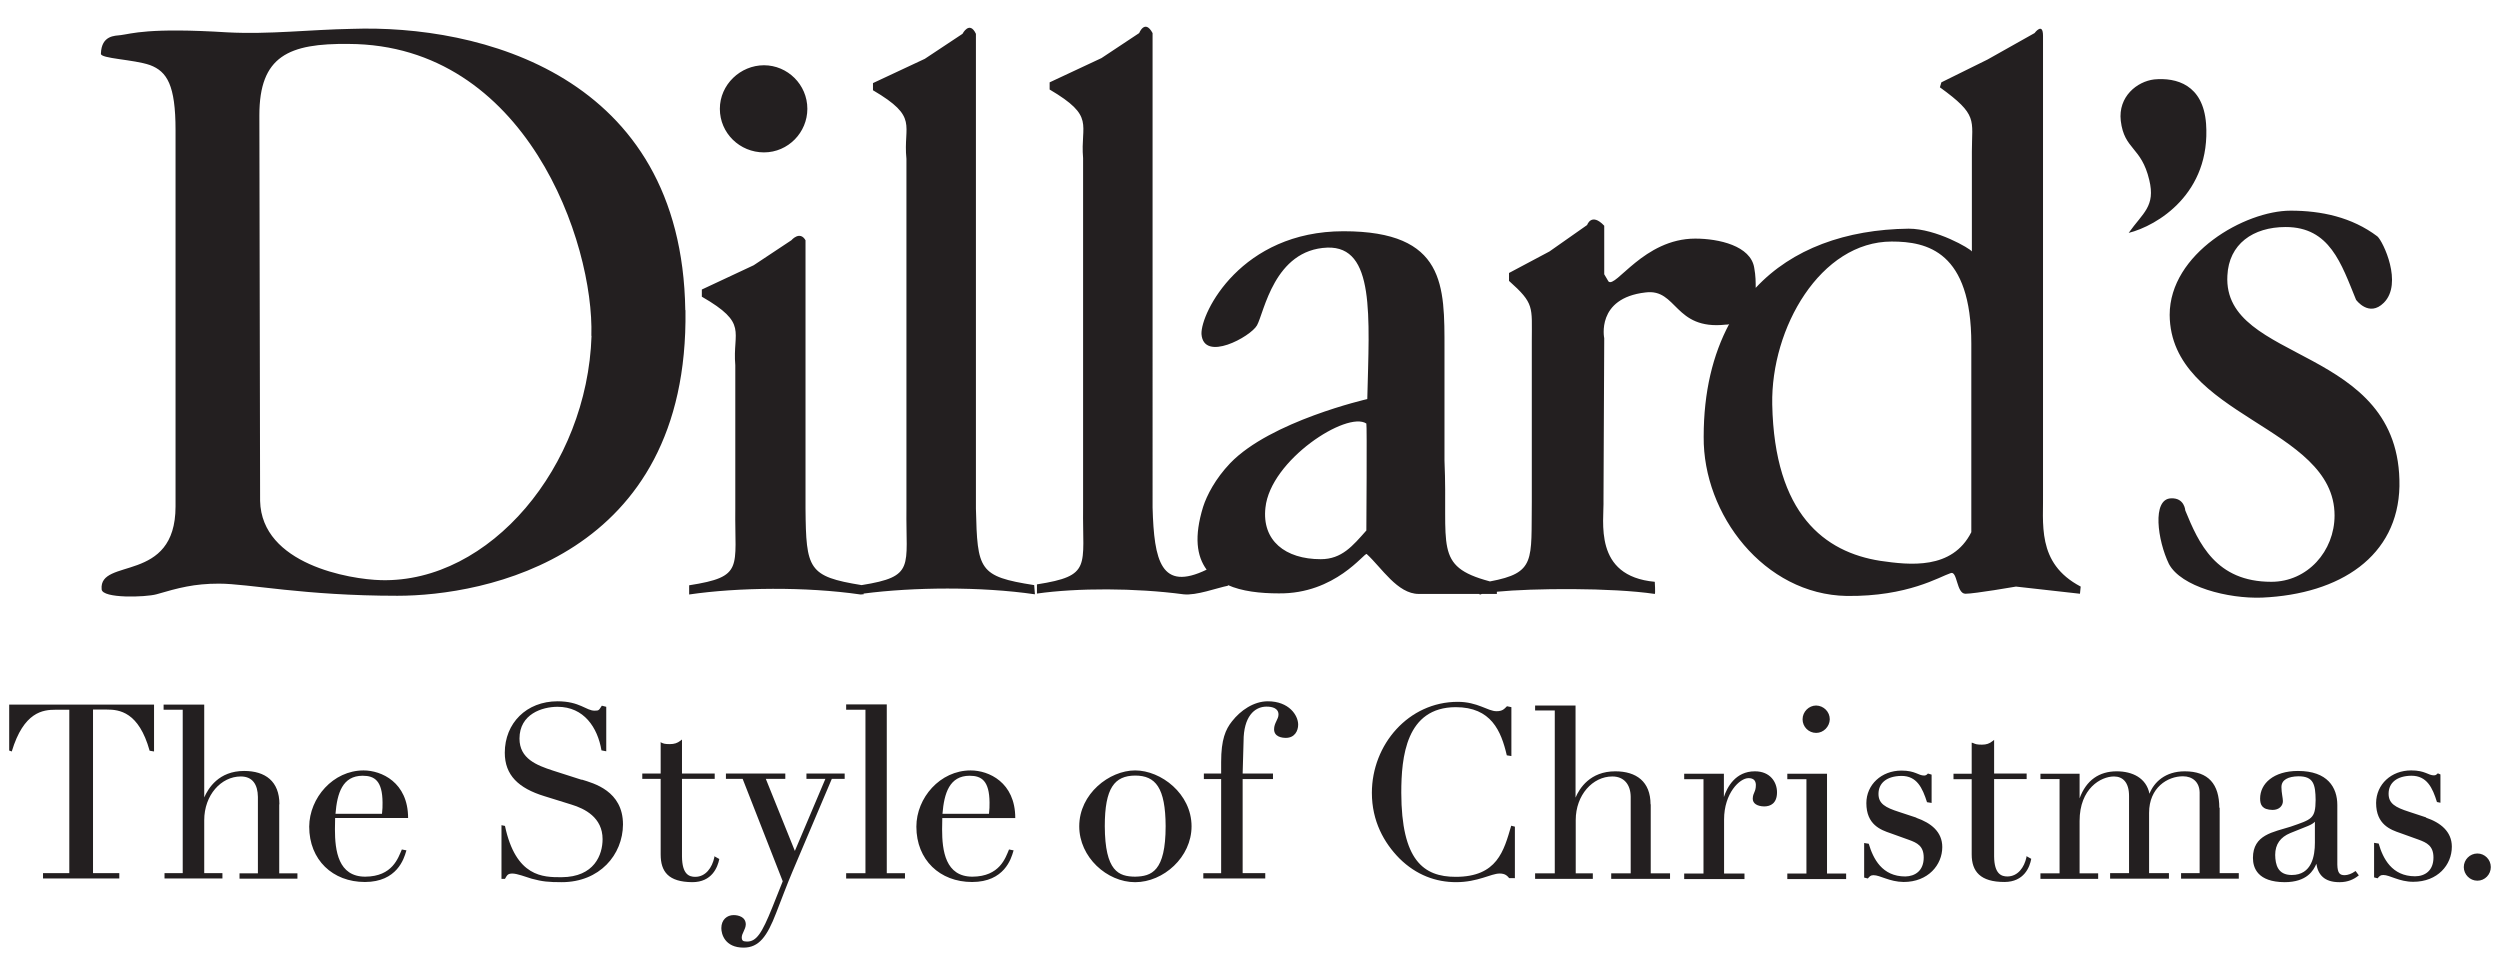 <?xml version="1.0" encoding="UTF-8"?>
<svg id="Layer_1" data-name="Layer 1" xmlns="http://www.w3.org/2000/svg" viewBox="0 0 136 53">
  <defs>
    <style>
      .cls-1 {
        fill: #231f20;
        stroke-width: 0px;
      }
    </style>
  </defs>
  <path class="cls-1" d="m120.01,6.73c-.16-2.13-1.62-2.52-2.82-2.41-.93.11-1.97.93-1.82,2.25.19,1.59,1.12,1.4,1.55,3.22.35,1.44-.35,1.79-1.12,2.88,1.55-.39,4.48-2.14,4.21-5.95m10.52,19.73c.11-7.73-9.63-6.64-9.36-11.46.08-1.71,1.39-2.64,3.17-2.64,2.4,0,3.02,1.98,3.83,3.96,0,0,.7.97,1.51.16,1.05-1.05-.04-3.34-.35-3.61-1.39-1.05-3.06-1.4-4.72-1.4-2.48,0-6.58,2.33-6.58,5.67.04,5.55,8.97,6.06,8.97,10.91,0,1.94-1.47,3.61-3.44,3.61-3.02,0-3.95-2.1-4.68-3.88,0,0-.04-.7-.78-.66-1.04.04-.73,2.29-.11,3.57.66,1.24,3.21,1.9,5.07,1.83,4.25-.19,7.39-2.25,7.47-6.06m-49.51,5.17c-3.05-.82-2.24-1.9-2.44-6.57v-6.06c0-3.42.08-6.41-5.49-6.41s-7.77,4.43-7.73,5.59c.11,1.55,2.67.15,3.02-.47.39-.7.93-4.12,3.83-4.23,2.59-.08,2.28,3.69,2.17,8.24,0,0-5.26,1.2-7.46,3.49-.81.85-1.27,1.75-1.47,2.37-.5,1.63-.35,2.68.19,3.42-2.48,1.2-2.86-.47-2.94-3.38V1.8c-.42-.78-.73,0-.73,0l-2.05,1.36-2.82,1.32v.39c2.51,1.48,1.66,1.86,1.82,3.73v19.03c-.04,3.19.5,3.69-2.51,4.16v.5c2.2-.31,5.34-.31,7.97.04.7.08,1.82-.35,2.44-.47l-.04-.04c.77.35,1.78.46,2.78.46,3.09.04,4.68-2.25,4.79-2.14.81.74,1.67,2.17,2.83,2.17h3.29l.04.04s.08-.04.11-.04h.81v-.12c1.93-.19,6.23-.23,8.59.12.04,0,0-.66,0-.66-3.37-.31-2.75-3.3-2.79-4.47l.04-8.78s-.46-2.18,2.24-2.49c1.74-.23,1.55,2.06,4.37,1.75.08,0,.16,0,.19-.04-.89,1.67-1.39,3.69-1.39,6.14-.04,4.23,3.29,8.58,7.78,8.66,3.33.04,5.06-1.05,5.65-1.24.38-.16.31,1.12.81,1.12s2.75-.39,2.75-.39l3.48.39.04-.39c-2.44-1.28-2.01-3.46-2.05-5.24V1.95c0-.77-.46-.15-.46-.15l-2.56,1.44-2.51,1.24-.08.27c2.09,1.51,1.74,1.75,1.74,3.49v5.44c-.08-.15-1.93-1.24-3.44-1.24-3.4.04-6.34,1.09-8.32,3.22,0-.31,0-.66-.08-1.09-.19-1.2-1.93-1.59-3.21-1.59-2.79,0-4.33,2.72-4.72,2.33l-.23-.39v-2.64c-.7-.74-.93-.04-.93-.04l-2.05,1.44-2.2,1.17v.43c1.39,1.24,1.24,1.4,1.24,3.26v8.74c-.04,3.22.23,3.88-2.28,4.35M43.92,5.92c0-1.32-1.08-2.37-2.36-2.37s-2.4,1.05-2.4,2.37,1.08,2.37,2.4,2.37,2.36-1.09,2.36-2.37m2.94,26.41h.12v-.04c2.71-.35,6.34-.39,9.32.04l-.04-.5c-3.02-.47-3.09-.82-3.17-4.16V1.84c-.35-.74-.73,0-.73,0l-2.05,1.36-2.82,1.32v.39c2.52,1.48,1.63,1.86,1.82,3.73v19.03c-.04,3.18.5,3.69-2.44,4.16-2.9-.47-3.02-.86-3.05-4.16v-14.6c-.31-.54-.77,0-.77,0l-2.05,1.36-2.82,1.32v.39c2.55,1.47,1.66,1.86,1.82,3.73v7.81c-.04,3.22.5,3.69-2.51,4.16v.5c2.67-.39,6.35-.43,9.32,0h.08Zm60.38-3.38c-1.04,2.06-3.36,1.79-4.95,1.56-3.02-.47-5.76-2.53-5.88-8.51-.08-4.16,2.63-8.86,6.5-8.86,1.93,0,4.33.54,4.33,5.56v10.25Zm-32.92-.08c-.73.82-1.32,1.55-2.47,1.55-1.93,0-3.21-1.01-3.01-2.8.27-2.6,4.44-5.28,5.49-4.58.04.04,0,5.83,0,5.83m-37.05-12c-.19-12.86-11.26-15.54-18.14-15.3-2.28.04-4.49.31-6.77.19-4.33-.27-5.22.08-5.8.15-.31.04-1.05,0-1.08,1.01-.04.27,1.78.31,2.67.62.93.35,1.39,1.09,1.39,3.54v20.47c0,4.23-4.18,2.76-4.02,4.51.04.51,2.4.43,2.98.27,1.2-.35,2.05-.58,3.4-.58,1.62,0,4.6.66,9.71.66,4.68,0,15.86-2.06,15.67-15.54m-5.11,1.4c-.23,7.11-5.53,13.44-11.45,13.29-1.7-.04-6.5-.86-6.58-4.31l-.04-20.98c0-3.22,1.59-3.92,4.87-3.88,9.63.04,13.35,10.8,13.19,15.88"/>
  <g>
    <path class="cls-1" d="m38.86,46.57v.07c-.12.56-.47,1.06-1.04,1.06-.33,0-.71-.13-.72-1.1v-4.23h1.78v-.29h-1.78v-1.85l-.09.07c-.16.12-.32.18-.57.18-.29,0-.35-.03-.48-.09l-.02-.03v1.72h-1v.29h1v4.11c0,.94.42,1.5,1.72,1.51h0c1.07,0,1.38-.81,1.47-1.26l-.27-.15m-7.22-4.16l-1.56-.5c-.89-.29-1.82-.65-1.82-1.74,0-1.34,1.24-1.73,2.07-1.73,1.44,0,2.18,1.13,2.39,2.37l.26.05v-2.42l-.24-.06c-.18.28-.17.26-.39.27-.45.01-.81-.51-2.02-.51-1.69,0-2.87,1.19-2.87,2.8,0,1.22.75,1.93,2.15,2.36l1.48.46c.72.22,1.69.7,1.69,1.88,0,.84-.44,2.06-2.23,2.07h-.03c-.96,0-2.46,0-3.05-2.79l-.19-.04v2.92h.19c.12-.21.15-.28.39-.29.28,0,.72.18,1.06.28.59.16.92.19,1.64.19,2.06,0,3.32-1.49,3.33-3.14,0-1.83-1.6-2.24-2.24-2.44m-10.87,1.86h-2.53c.09-1.12.38-2.07,1.48-2.07.65,0,1.07.28,1.08,1.45,0,.22,0,.37-.03.62m-1-2.36c-1.66,0-2.95,1.49-2.96,3.06,0,1.81,1.28,3.01,3.03,3.01h0c1.75,0,2.13-1.28,2.24-1.66l.02-.06-.25-.05c-.2.45-.5,1.47-1.99,1.48-1.47,0-1.65-1.41-1.65-2.58,0-.27.01-.44.01-.61h3.97c0-1.95-1.46-2.59-2.42-2.59m41.97,5.78c-.89-.01-1.64-.28-1.65-2.75,0-2.08.53-2.74,1.65-2.75,1.12,0,1.65.67,1.66,2.75,0,2.47-.77,2.73-1.66,2.75m0-5.78c-1.4,0-3.04,1.27-3.04,3.04,0,1.68,1.51,3.04,3.04,3.04,1.54,0,3.07-1.36,3.07-3.04,0-1.77-1.66-3.04-3.07-3.04m-13.51-3.59h-2.21v.29h1.05v8.89h-1.05v.29h3.2v-.29h-.99v-9.18Zm-4.38,4.05h1.04l-1.66,3.92-1.58-3.92h1.06v-.29h-3.23v.29h.91l2.18,5.57-.57,1.43c-.56,1.39-.86,1.86-1.38,1.85-.2-.01-.27-.03-.28-.22,0-.23.21-.43.22-.71,0-.42-.42-.51-.66-.51-.36,0-.67.25-.67.71,0,.32.19,1.06,1.21,1.06.84,0,1.28-.61,1.77-1.88.3-.76.58-1.53.9-2.28l2.13-5.02h.7v-.29h-2.08v.29Zm9.94,1.9h-2.53c.09-1.12.38-2.07,1.48-2.07.65,0,1.07.28,1.08,1.45,0,.22,0,.37-.03.62m-1-2.36c-1.66,0-2.95,1.49-2.95,3.06,0,1.81,1.28,3.01,3.03,3.01h0c1.76,0,2.13-1.28,2.24-1.66l.02-.06-.25-.05c-.19.45-.5,1.47-1.99,1.48-1.47,0-1.65-1.41-1.65-2.58,0-.27.01-.44.01-.61h3.97c0-1.95-1.45-2.59-2.42-2.59M.5,40.83l.14.05c.65-2.16,1.7-2.27,2.38-2.27h.75v8.89h-1.43v.29h4.15v-.29h-1.43v-8.9h.75c.68,0,1.74.12,2.33,2.24l.24.04v-2.55H.5v2.5Zm14.7,2.92c0-1.25-.77-1.81-1.92-1.81-1.38,0-1.95.94-2.17,1.44v-5.05h-2.21v.28h1.04v8.89h-.99v.29h3.15v-.29h-.99v-2.88c0-1.37.92-2.38,1.99-2.38.64,0,.92.44.93,1.11v4.16h-1v.29h3.15v-.29h-.99v-3.75Zm50.27,4.04h3.36v-.29h-1.23v-5.12h1.65v-.3h-1.65l.05-1.76c0-1.32.58-1.88,1.25-1.88.32,0,.65.09.65.43,0,.26-.24.46-.24.8,0,.41.42.47.64.47.48,0,.67-.38.67-.72,0-.51-.5-1.27-1.65-1.27-.77,0-1.49.5-1.95,1.09-.35.44-.59.99-.59,2.21v.63h-.94v.3h.94v5.12h-.97v.29Z"/>
    <path class="cls-1" d="m134.77,46.43c-.41,0-.74.34-.74.74s.33.74.74.74.73-.34.73-.74c0-.41-.33-.74-.73-.74m-2.78-1.96l-.94-.31c-.75-.24-1.11-.45-1.11-.98,0-.59.44-.97,1.24-.98.84,0,1.15.65,1.39,1.43l.19.04v-1.54l-.14-.06c-.09.08-.1.1-.21.11-.32,0-.48-.27-1.24-.27-1.09,0-1.9.76-1.91,1.77,0,1.18.79,1.46,1.32,1.64l1,.36c.43.16.8.33.8.97,0,.72-.47,1.02-1,1.02-1.26,0-1.75-.97-1.98-1.78l-.25-.04v1.88l.19.05c.1-.11.14-.18.31-.18.36,0,.86.37,1.63.37,1.33,0,2.1-.92,2.1-1.91,0-.82-.61-1.31-1.41-1.58m-6.04,1.37c0,.7-.16,1.75-1.26,1.75-.76,0-.89-.56-.9-1.09,0-.59.29-.97.82-1.19l.97-.39c.17-.07.3-.15.37-.23v1.15Zm2.22,1.53l-.05.03c-.16.12-.39.2-.55.2-.26,0-.39-.1-.4-.58v-3.24c0-.95-.53-1.85-2.14-1.85-1.33,0-2.06.69-2.06,1.5,0,.33.1.61.68.62.35,0,.56-.22.56-.48,0-.16-.08-.46-.08-.76,0-.4.36-.58.93-.59.82,0,.92.45.93,1.29-.01,1.03-.21,1.05-1.36,1.45-.94.3-2.05.43-2.05,1.7,0,.55.26,1.31,1.72,1.32,1.23,0,1.58-.65,1.73-1,.09.59.43,1,1.25,1h.02c.45,0,.77-.16,1-.34l.04-.03-.17-.23Zm-7.42-3.43c0-1.29-.59-1.99-1.88-1.99-1.06,0-1.67.59-1.92,1.22-.17-.86-.93-1.22-1.78-1.22-.95,0-1.66.48-2.02,1.47v-1.34h-2.13v.29h1.04v5.13h-1.04v.3h3.14v-.3h-1.01v-2.85c0-1.77,1.16-2.42,1.87-2.42.48,0,.82.32.82,1.06v4.2h-1.03v.3h3.2v-.3h-1.08v-3.28c0-1.38,1.01-1.99,1.84-1.99.53,0,.9.32.91.88v4.39h-1.01v.3h3.14v-.3h-1.04v-3.57Zm-10.49,2.62v.06c-.12.56-.47,1.05-1.04,1.05-.32,0-.71-.13-.72-1.09v-4.21h1.77v-.3h-1.77v-1.83l-.09.07c-.16.13-.33.19-.57.19-.29,0-.35-.03-.49-.09l-.07-.02v1.69h-.99v.3h.99v4.09c0,.93.47,1.5,1.78,1.5h0c1.07,0,1.38-.81,1.46-1.26l-.27-.15Zm-5.99-2.09l-.94-.31c-.75-.24-1.12-.45-1.12-.98,0-.59.44-.97,1.25-.98.84,0,1.14.65,1.39,1.43l.25.04v-1.54l-.2-.06c-.08.08-.1.1-.2.11-.33,0-.48-.27-1.24-.27-1.09,0-1.91.77-1.91,1.77,0,1.18.79,1.46,1.32,1.64l1,.36c.44.16.8.33.8.96,0,.72-.47,1.02-1,1.03-1.27,0-1.75-.97-1.99-1.78l-.25-.04v1.88l.2.05c.1-.11.14-.18.31-.18.36,0,.86.36,1.64.37,1.33,0,2.1-.93,2.1-1.9,0-.83-.61-1.31-1.41-1.59m-4.87-2.4h-2.15v.3h1.04v5.13h-1.04v.3h3.2v-.3h-1.04v-5.43Zm-.58-2.22c.4,0,.73-.34.74-.74,0-.41-.33-.74-.74-.75-.4,0-.74.34-.74.75s.33.74.74.74m-3.34,2.09c-1.05,0-1.51.87-1.68,1.4v-1.27h-2.16v.3h1.05v5.13h-1.05v.3h3.28v-.3h-1.11v-2.94c0-1.43.85-2.25,1.33-2.25.27,0,.39.13.4.36,0,.42-.16.41-.17.76,0,.26.24.41.62.42.35,0,.7-.17.7-.77,0-.55-.37-1.14-1.2-1.14m-5.68,1.8c0-1.24-.77-1.8-1.92-1.8-1.37,0-1.95.93-2.16,1.43v-5.01h-2.2v.27h1.07v8.86h-1.07v.3h3.14v-.3h-.93v-2.9c0-1.36.92-2.37,1.99-2.37.64,0,.99.44,1,1.1v4.17h-1.06v.3h3.2v-.3h-1.05v-3.76Zm-7.38,4.02v-2.81l-.2-.05c-.4,1.37-.76,2.78-3.02,2.78-1.76,0-2.95-.91-2.96-4.57,0-1.96.26-4.65,2.96-4.66,1.93,0,2.47,1.29,2.78,2.62l.25.04v-2.66l-.24-.05c-.16.16-.25.27-.57.27-.48,0-1.02-.51-2.11-.51-2.67,0-4.67,2.32-4.67,4.95,0,1.54.66,2.72,1.5,3.57.92.91,1.99,1.29,3.08,1.29,1.19,0,1.9-.47,2.37-.47.3,0,.41.12.52.25h.29Z"/>
  </g>
</svg>